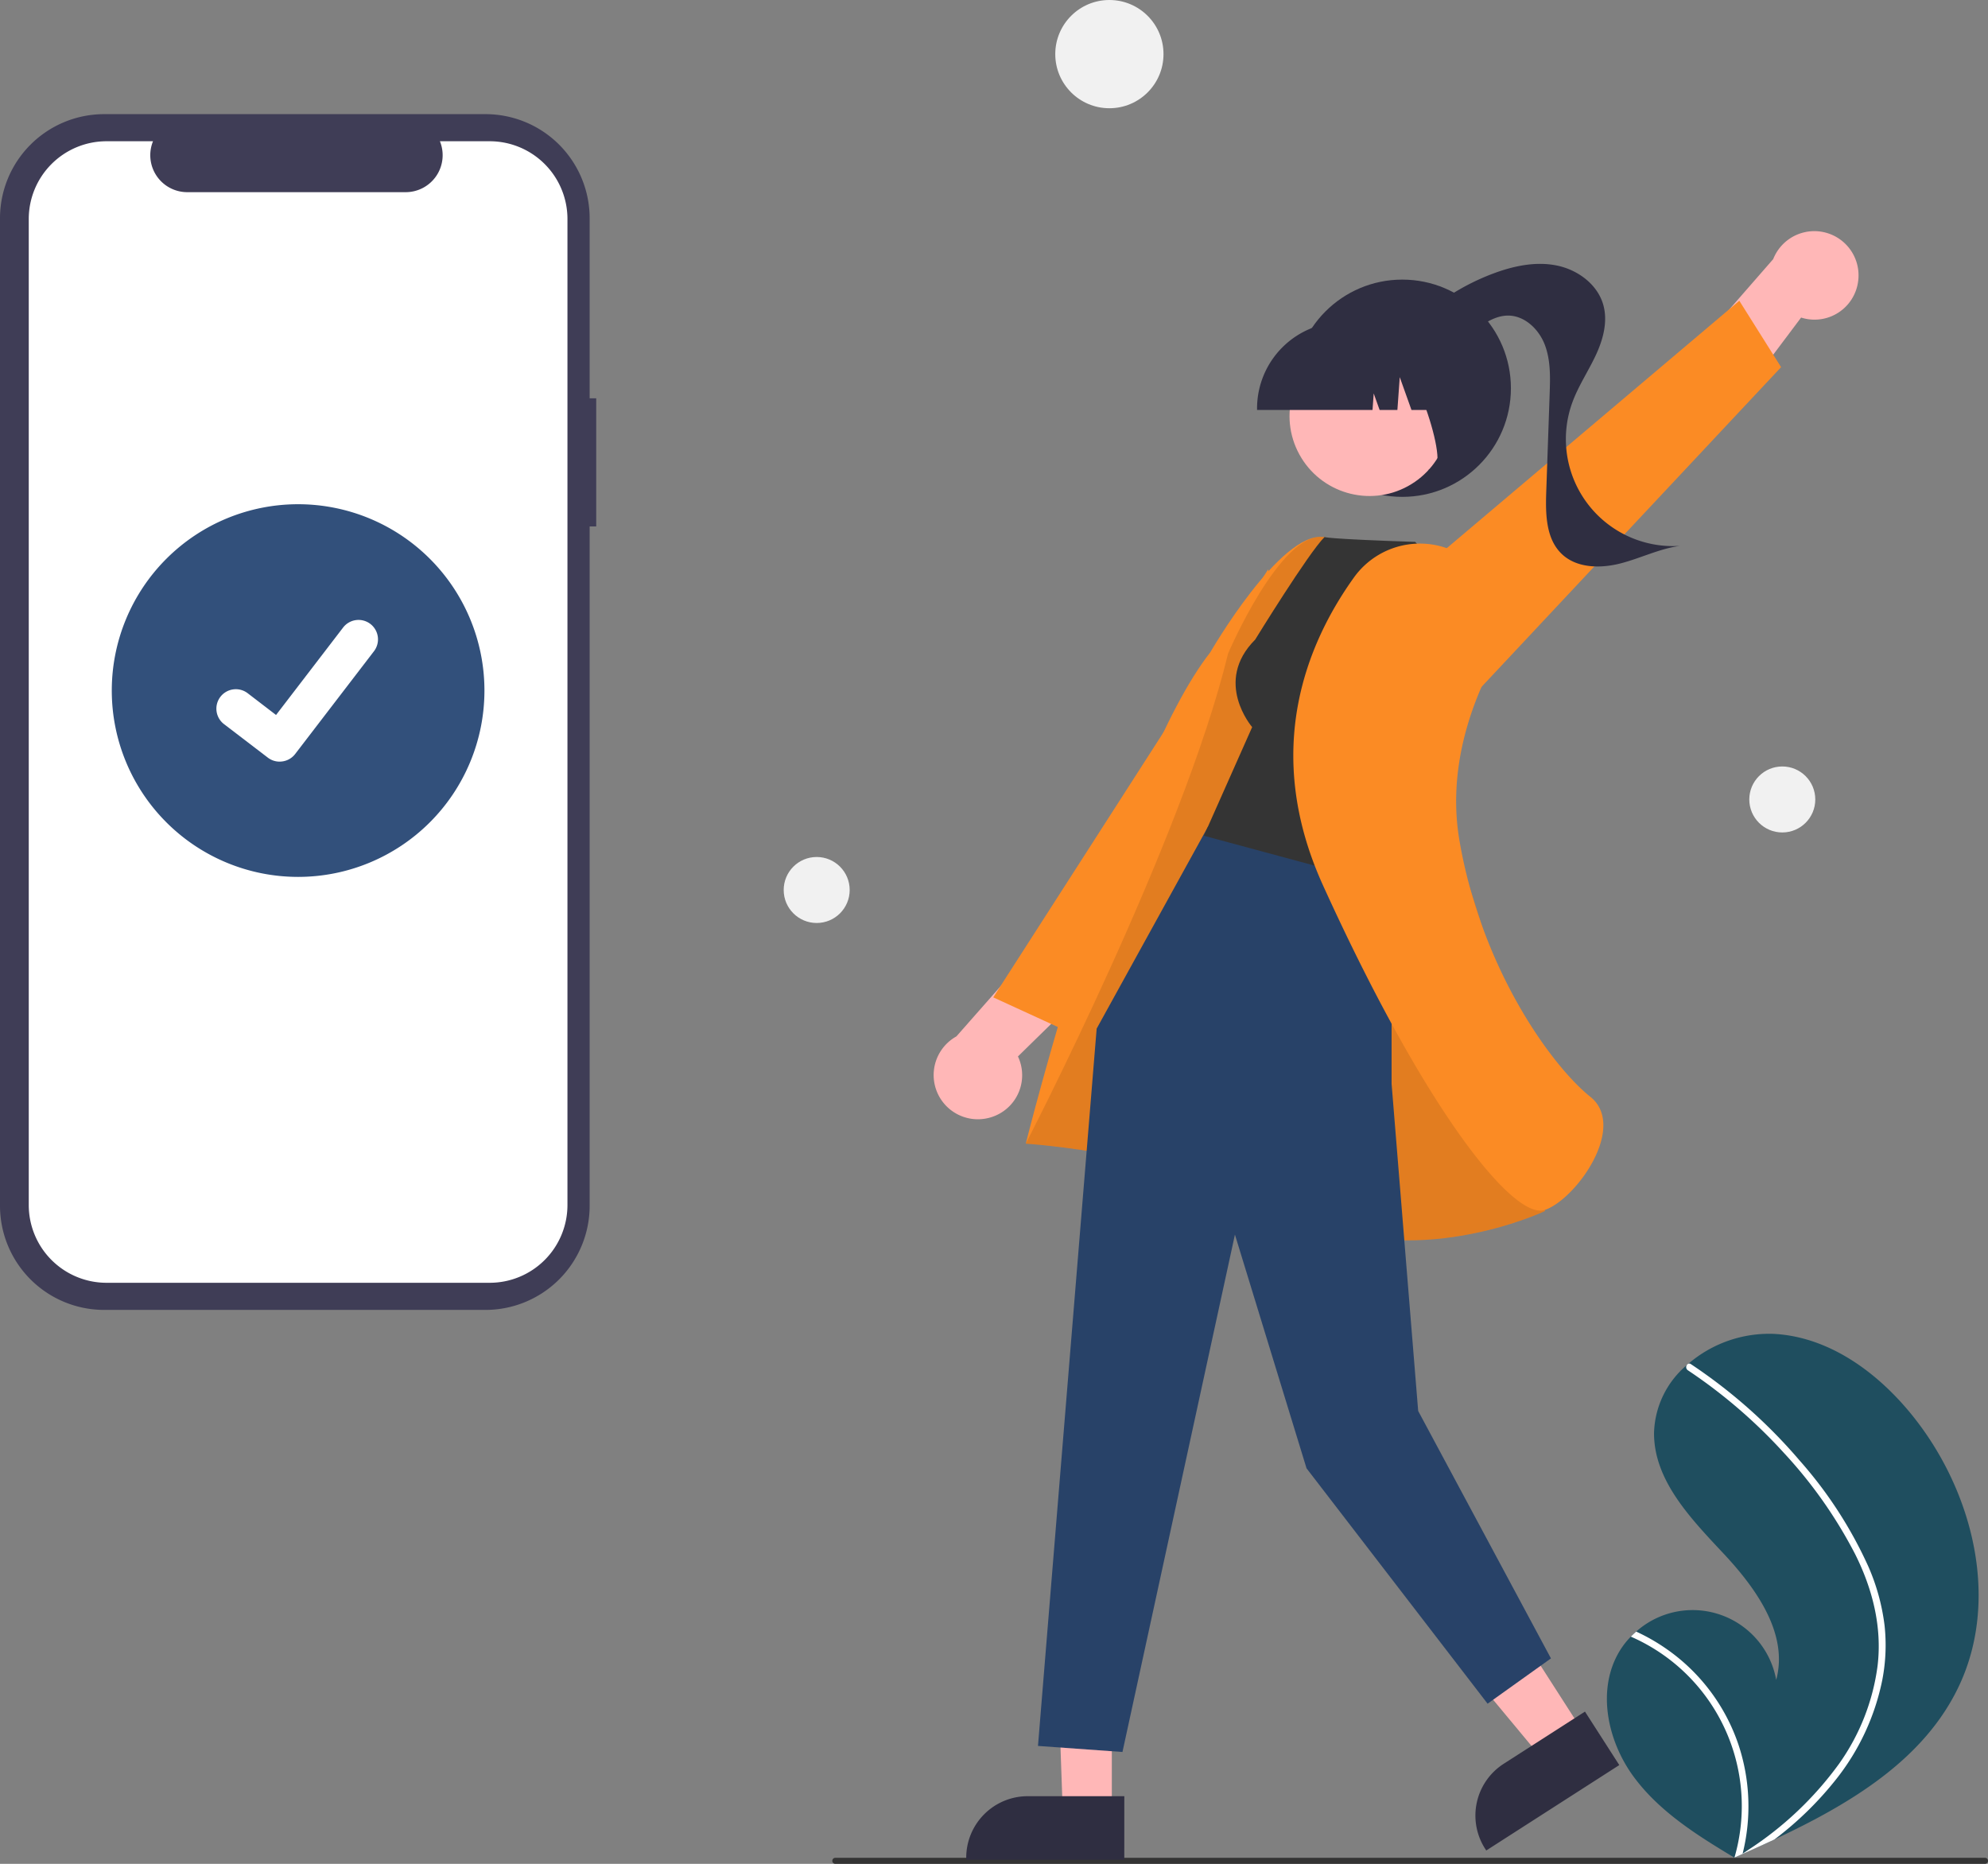<svg xmlns="http://www.w3.org/2000/svg" width="403.867" height="378.632" viewBox="0 0 403.867 378.632">
  <rect x="0" y="0" width="403.867" height="378.632" fill="#808080" stroke="none"/>
  <g id="Group_779" data-name="Group 779" transform="translate(-157.392 -3.342)">
    <path id="Path_311" data-name="Path 311" d="M369.408,197.226h-1.335V160.662A21.162,21.162,0,0,0,346.911,139.5H269.446a21.162,21.162,0,0,0-21.162,21.162V361.253a21.162,21.162,0,0,0,21.162,21.162h77.465a21.162,21.162,0,0,0,21.162-21.162v-138h1.335Z" transform="translate(-90.892 -112.97)" fill="#3f3d56"/>
    <path id="Path_312" data-name="Path 312" d="M354.952,151.783H344.841a7.508,7.508,0,0,1-6.952,10.344H293.51a7.508,7.508,0,0,1-6.952-10.344h-9.444a15.8,15.8,0,0,0-15.8,15.8v200.3a15.8,15.8,0,0,0,15.8,15.8h77.838a15.8,15.8,0,0,0,15.8-15.8h0v-200.3a15.8,15.8,0,0,0-15.8-15.8Z" transform="translate(-98.08 -119.747)" fill="#fff"/>
    <path id="Ellipse_44" data-name="Ellipse 44" d="M37.853,0A37.853,37.853,0,1,1,0,37.853,37.853,37.853,0,0,1,37.853,0Z" transform="translate(180.101 105.774)" fill="#32507b"/>
    <path id="Path_395" data-name="Path 395" d="M359.209,397.51a3.926,3.926,0,0,1-2.362-.785l-.042-.032-8.9-6.805a3.953,3.953,0,1,1,4.811-6.275l5.762,4.419L372.1,370.269a3.952,3.952,0,0,1,5.54-.732h0l-.085.117.087-.117a3.956,3.956,0,0,1,.731,5.541l-16.015,20.885a3.954,3.954,0,0,1-3.144,1.542Z" transform="translate(-145.006 -239.444)" fill="#fff"/>
    <path id="Path_314" data-name="Path 314" d="M884.463,649.187a16.1,16.1,0,0,1,2.211-2.817c.346-.359.711-.7,1.087-1.026a17.251,17.251,0,0,1,28.445,9.813c2.528-9.35-4.053-18.559-10.67-25.633S891.349,614.694,891.387,605a18.667,18.667,0,0,1,6.638-13.768c.123-.108.246-.216.371-.32a25.178,25.178,0,0,1,17.341-6.043c11.769.63,22.046,8.54,29.182,17.923,11.487,15.1,16.521,36.288,8.479,53.474-7.074,15.115-22.16,24.09-37.557,31.306q-3.225,1.512-6.437,2.932c-.014,0-.03.014-.044.018-.1.045-.206.091-.3.137l-1.322.583.2.133.633.41-.656-.395c-.065-.04-.134-.078-.2-.119-7.562-4.537-15.229-9.338-20.453-16.421C881.846,667.5,879.667,656.963,884.463,649.187Z" transform="translate(-397.974 -310.553)" fill="#1f4e5f"/>
    <path id="Path_315" data-name="Path 315" d="M937.985,635.922a42.8,42.8,0,0,1,3.3,11.972,37.159,37.159,0,0,1-.448,11.042,47.615,47.615,0,0,1-9.549,20.427,68.525,68.525,0,0,1-12.372,12.027q-3.225,1.512-6.437,2.932c-.014,0-.03.014-.044.018-.1.045-.206.091-.3.137l-1.322.583.2.133.633.41-.656-.395c-.065-.04-.134-.078-.2-.118a37.546,37.546,0,0,0-21.043-44.9c.346-.359.711-.7,1.087-1.026a39.623,39.623,0,0,1,6.071,3.467,38.815,38.815,0,0,1,14.687,19.457,39.684,39.684,0,0,1,.861,22.184c.38-.248.76-.5,1.131-.756a69.58,69.58,0,0,0,18.428-17.453,44.3,44.3,0,0,0,7.86-19.975c.937-7.867-1.031-15.6-4.544-22.623A92.725,92.725,0,0,0,920.8,612.82a105.364,105.364,0,0,0-19.479-16.749.758.758,0,0,1-.224-1.02.645.645,0,0,1,.371-.32.561.561,0,0,1,.478.1c.883.589,1.758,1.183,2.623,1.8a106.557,106.557,0,0,1,19.472,17.787A85.787,85.787,0,0,1,937.985,635.922Z" transform="translate(-401.043 -314.368)" fill="#fff"/>
    <circle id="Ellipse_44-2" data-name="Ellipse 44" cx="10.994" cy="10.994" r="10.994" transform="translate(371.772 3.342)" fill="#f1f1f1"/>
    <circle id="Ellipse_44-3" data-name="Ellipse 44" cx="6.703" cy="6.703" r="6.703" transform="translate(512.766 159.047)" fill="#f1f1f1"/>
    <circle id="Ellipse_44-4" data-name="Ellipse 44" cx="6.703" cy="6.703" r="6.703" transform="translate(316.601 177.438)" fill="#f1f1f1"/>
    <path id="Path_316" data-name="Path 316" d="M625.721,759.726H859.279a.613.613,0,0,0,0-1.226H625.721a.613.613,0,0,0,0,1.226Z" transform="translate(-298.632 -377.751)" fill="#343434"/>
    <path id="Path_317" data-name="Path 317" d="M942.209,229.673a8.982,8.982,0,0,0-17.248-4.552l-18.953,21.728,5.561,15.532,19.06-25.388a8.934,8.934,0,0,0,11.579-7.319Z" transform="translate(-407.337 -169.141)" fill="#ffb7b7"/>
    <path id="Path_318" data-name="Path 318" d="M629.558,183.646,692.471,116.5l-8.486-13.491-78.909,66.735Z" transform="translate(-173.248 -38.571)" fill="#fb8b24"/>
    <circle id="Ellipse_25" data-name="Ellipse 25" cx="22.068" cy="22.068" r="22.068" transform="translate(420.201 60.143)" fill="#2f2e41"/>
    <path id="Path_319" data-name="Path 319" d="M816.894,243.085A46.273,46.273,0,0,1,833.729,232.2c4.07-1.508,8.5-2.439,12.754-1.583s8.278,3.8,9.465,7.974c.971,3.413-.032,7.089-1.538,10.3s-3.517,6.193-4.735,9.526a21.742,21.742,0,0,0,21.878,29.156c-4.18.561-8.034,2.525-12.12,3.571s-8.909.975-11.945-1.953c-3.213-3.1-3.277-8.133-3.122-12.593l.693-19.889c.118-3.381.218-6.87-1-10.026s-4.117-5.919-7.5-5.89c-2.564.022-4.833,1.575-6.889,3.107s-4.233,3.166-6.787,3.394-5.47-1.662-5.279-4.219Z" transform="translate(-372.851 -173.341)" fill="#2f2e41"/>
    <path id="Path_320" data-name="Path 320" d="M670.08,489.149a8.982,8.982,0,0,1-6.767-16.505l19.065-21.629L698.5,454.5l-22.68,22.214a8.933,8.933,0,0,1-5.743,12.436Z" transform="translate(-311.629 -258.759)" fill="#ffb7b7"/>
    <path id="Path_321" data-name="Path 321" d="M548.557,225.969l-47.518,59.646-14.484-6.65,55.852-86.953Z" transform="translate(-127.382 -73.013)" fill="#fb8b24"/>
    <path id="Path_322" data-name="Path 322" d="M518.7,541.1l-11.325-.178,1.362,38.6H518.7Z" transform="translate(-135.438 -208.036)" fill="#ffb7b7"/>
    <path id="Path_323" data-name="Path 323" d="M701.605,738.081H681.988a12.5,12.5,0,0,0-12.5,12.5v.407H701.6Z" transform="translate(-315.806 -369.849)" fill="#2f2e41"/>
    <path id="Path_324" data-name="Path 324" d="M640.355,524.511l-12.371,7.942,24.746,29.771,8.382-5.382Z" transform="translate(-182.113 -201.685)" fill="#ffb7b7"/>
    <path id="Path_325" data-name="Path 325" d="M860.49,710.049l-16.508,10.6h0a12.5,12.5,0,0,0-3.765,17.274l.219.342,27.028-17.352Z" transform="translate(-381.109 -359.002)" fill="#2f2e41"/>
    <path id="Path_326" data-name="Path 326" d="M786.095,413.3s-27.487-91.294-36.321-92.528S726.707,344.2,726.707,344.2c-18.453,23.545-37.482,99.811-37.482,99.811s31.721,1.985,54.91,14.322,50.554-.625,50.554-.625Z" transform="translate(-323.445 -208.339)" fill="#fb8b24"/>
    <path id="Path_327" data-name="Path 327" d="M786.095,413.3s-27.487-91.294-36.321-92.528-19.452,23.675-19.452,23.675c-9.2,38.007-41.1,99.561-41.1,99.561s31.721,1.985,54.91,14.322,50.554-.625,50.554-.625Z" transform="translate(-323.445 -208.339)" opacity="0.1"/>
    <path id="Path_328" data-name="Path 328" d="M573.215,283.664v45.875l5.4,66.453,26.973,50.267-12.873,9.2-36.781-47.815-14.547-47.477-22.846,105.1-17.164-1.226,11.921-145.72L535.915,277.3Z" transform="translate(-133.117 -106.018)" fill="#284268"/>
    <path id="Path_329" data-name="Path 329" d="M758.671,341.642c-8.582,8.582-.613,17.777-.613,17.777l-9.808,22.068,38.62,10.421,13.5-60.307-9.2-9.808c-18.39-.613-18.4-.994-18.4-.994C769.549,323.953,758.671,341.642,758.671,341.642Z" transform="translate(-346.287 -208.367)" fill="#343434"/>
    <path id="Path_330" data-name="Path 330" d="M813.391,326.2a16.48,16.48,0,0,0-23.158,3.625c-9.709,13.518-18.686,35.347-6.317,62.571,19.861,43.714,37.145,66.091,44.171,66.09a2.8,2.8,0,0,0,.9-.142c4.325-1.467,10.578-8.786,11.71-15.235.405-2.308.309-5.524-2.452-7.732-7.93-6.342-22.165-26.091-26.606-52.084-2.454-14.363,2.305-27.446,6.73-35.892a16.477,16.477,0,0,0-4.768-21.044h0Z" transform="translate(-357.757 -209.209)" fill="#fb8b24"/>
    <circle id="Ellipse_26" data-name="Ellipse 26" cx="16.245" cy="16.245" r="16.245" transform="translate(413.563 81.395) rotate(-28.663)" fill="#ffb7b7"/>
    <path id="Path_331" data-name="Path 331" d="M765.872,267.433h23.457l.241-3.368,1.2,3.368h3.612l.477-6.675,2.384,6.675h6.989V267.1a17.547,17.547,0,0,0-17.527-17.527H783.4A17.547,17.547,0,0,0,765.872,267.1Z" transform="translate(-353.106 -180.804)" fill="#2f2e41"/>
    <path id="Path_332" data-name="Path 332" d="M817.053,281.057l10.011-3.248V253.5H808.156l.468.467C815.137,260.472,822.38,283.55,817.053,281.057Z" transform="translate(-369.47 -182.323)" fill="#2f2e41"/>
  </g>
</svg>
